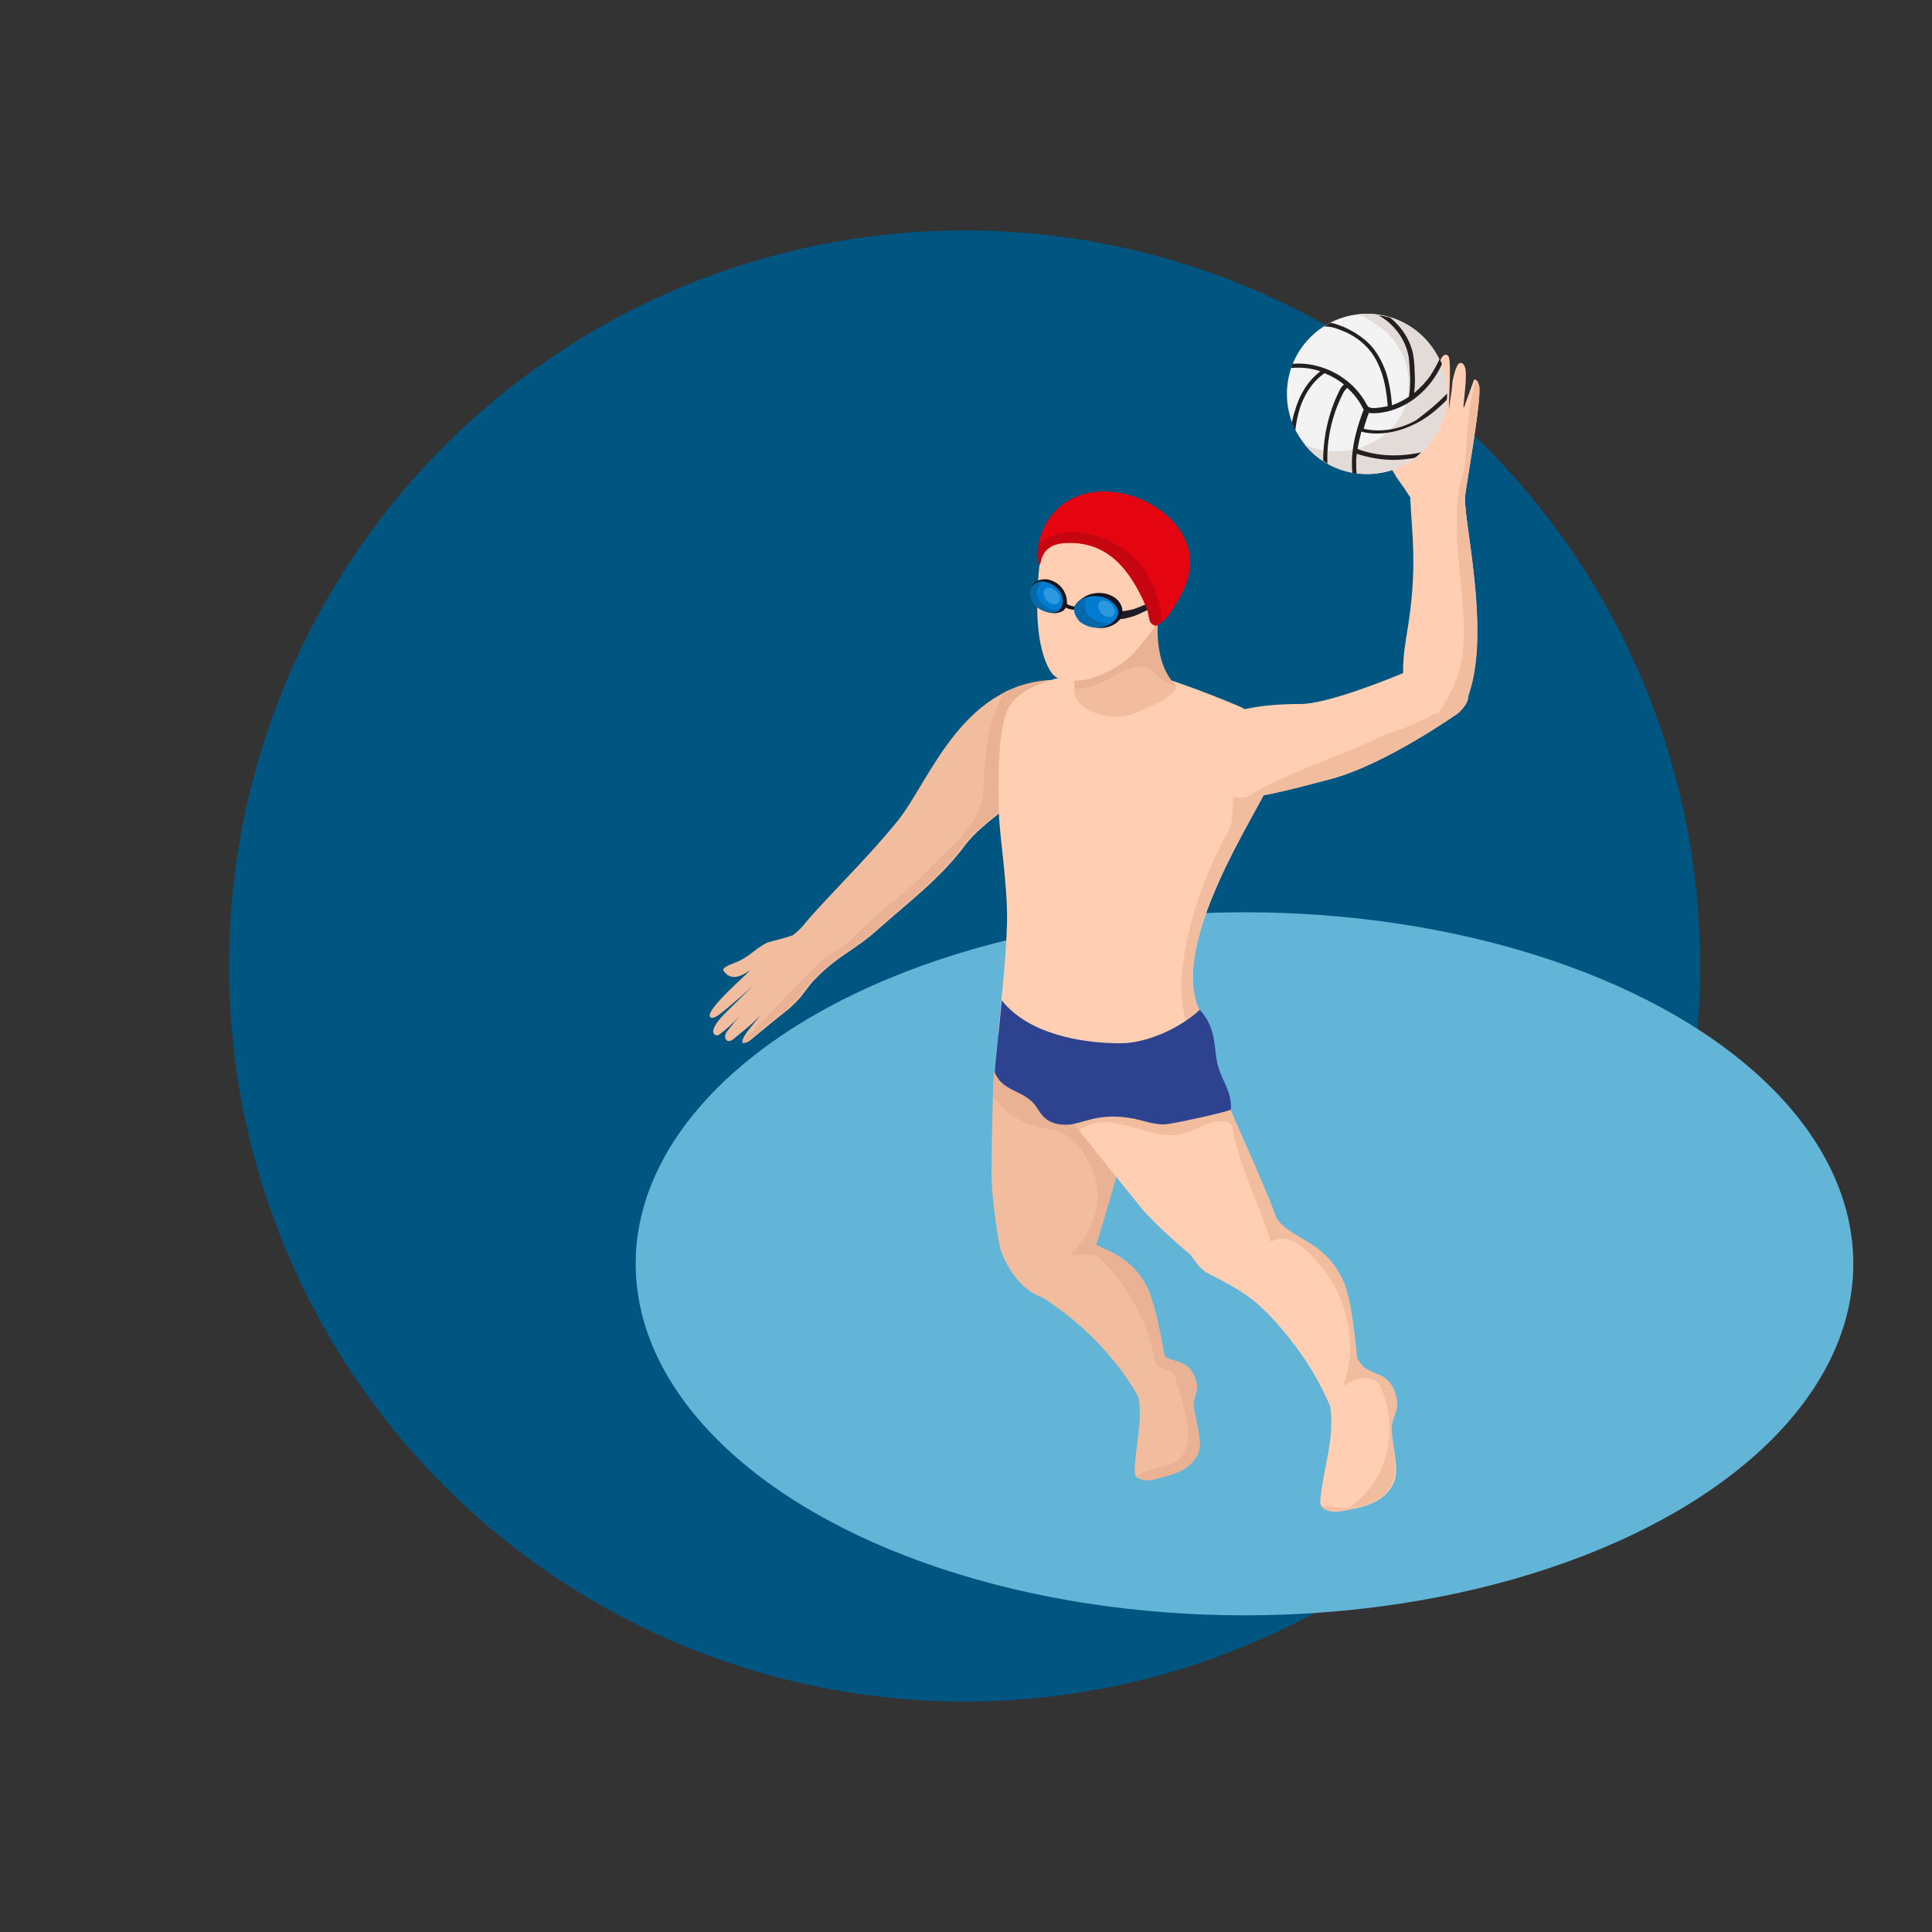 <?xml version="1.0" encoding="utf-8"?>
<!-- Generator: Adobe Illustrator 27.8.0, SVG Export Plug-In . SVG Version: 6.00 Build 0)  -->
<svg version="1.1" id="Layer_1" xmlns="http://www.w3.org/2000/svg" xmlns:xlink="http://www.w3.org/1999/xlink" x="0px" y="0px"
	 viewBox="0 0 410 410" style="enable-background:new 0 0 410 410;" xml:space="preserve">
<rect x="0" y="0" width="410" height="410" fill="#333333" stroke="none"/>
<style type="text/css">
	.st0{fill:#005681;}
	.st1{fill:#63B5D7;}
	.st2{fill:#F2BC9E;}
	.st3{fill:#EAB295;}
	.st4{fill:#FFCEB3;}
	.st5{fill:#14141C;}
	.st6{fill:#1D1D2A;}
	.st7{fill:#007CD1;}
	.st8{fill:#0568AB;}
	.st9{fill:#2C98E0;}
	.st10{fill:#E40511;}
	.st11{fill:#C60511;}
	.st12{fill:#2E438F;}
	.st13{fill-rule:evenodd;clip-rule:evenodd;fill:#FFCEB3;}
	.st14{fill-rule:evenodd;clip-rule:evenodd;fill:#F2BC9E;}
	.st15{fill:#F3F3F4;}
	.st16{fill:#E3DBD7;}
	.st17{fill:#231F20;}
</style>
<g>
	<circle class="st0" cx="204.7" cy="205" r="156.1"/>
	<g>
		<ellipse class="st1" cx="264.1" cy="268.2" rx="129.2" ry="74.6"/>
		<path class="st2" d="M254.4,304.4c-0.4-3.1-0.6-2.8-1.1-5.9c-0.2-1.3,1-3.5,0.7-4.8c-1.3-5.4-4.6-4.3-6.8-5.8
			c-1-5.2-2.3-12.1-4-15.2c-3-5.4-7.1-6.9-10.6-8.5c2.7-8.6,5.9-20.5,8.9-29.4c1-2.9-7.5-12.6-7.7-15.1s-19.2,2.5-22.8,7.8
			c-0.2,1-0.5,9.9-0.6,22c0,3.8,1.4,14.4,2.1,16.2c1.4,3.6,3.6,6.6,6.1,8.3c0.1,0.1,0.2,0.2,0.3,0.2c0.7,0.5,1.5,0.9,2.3,1.1
			c1,0.6,2,1.4,4.4,3.1c6.1,4.6,12.3,11.3,16,18.1c0.9,5.1-0.6,10-0.8,15.5c0,0.3,0,0.7,0.1,1c0.2,0.5,0.7,0.8,1.2,0.9
			c1.2,0.4,2.4,0,3.6-0.3c1.9-0.5,3.8-1,5.4-2c1.6-1,3-2.6,3.2-4.5C254.7,306.3,254.6,305.4,254.4,304.4z"/>
		<path class="st3" d="M254.4,304.4c-0.4-3.1-0.6-2.8-1.1-5.9c-0.2-1.3,1-3.5,0.7-4.8c-1.3-5.4-4.6-4.3-6.8-5.8
			c-1-5.2-2.3-12.1-4-15.2c-3-5.4-7.1-6.9-10.6-8.5c2.7-8.6,5.9-20.5,8.9-29.4c1-2.9-7.5-12.6-7.7-15.1s-19.2,2.5-22.8,7.8
			c-0.1,0.4-0.2,2.2-0.3,5c2.5,4,6.9,6.5,12.1,7.1c4.2,0.6,7.1,4.2,8.8,8.2c3.1,6.8,0.3,13.6-4.5,18.6c2.3,0,5.1-0.8,6.5,0.8
			c5.9,5.9,9.9,13.3,11.6,21.8c0.3,1.4,3.4,1.7,4,2.8c2,6.5,6.5,17.8-2.5,19.5c-1.9,0.4-3.8,1-5.5,1.8c0.2,0.4,0.7,0.7,1.2,0.9
			c1.2,0.4,2.4,0,3.6-0.3c1.9-0.5,3.8-1,5.4-2c1.6-1,3-2.6,3.2-4.5C254.7,306.3,254.6,305.4,254.4,304.4z"/>
		<path class="st2" d="M225.6,144.3c-21.1-0.7-28.1,21.2-35.1,29.9c-5.5,6.8-12,13.2-17.9,19.7c-2.3,2.5-1.9,2.6-4.4,4.6
			c-1.2,0.4-2.3,0.7-2.3,0.7c-0.5,0.1-2.6,0.7-3,0.8c-2.2,1-3.9,3-6.2,4c-0.7,0.3-2.9,1-3.2,1.7c0,0.2,0,0.4,0.2,0.5
			c0.5,0.7,1.1,1,1.7,1.1c1.2,0.2,2.6-0.6,3.8-1.4c-0.7,0.7-1.4,1.4-2.2,2.1c-0.8,0.8-7.3,6.7-6.3,7.8c0.5,0.5,1.3-0.1,1.8-0.4
			c1.9-1.4,5.8-4.8,7.5-6.4c-1.4,1.4-4.9,4.8-6.3,6.2c-0.7,0.7-3.1,3.3-2.1,4.3c0.3,0.3,0.7,0.3,1.1,0c1.5-1.1,2.9-2.4,4.2-3.8
			c-0.8,0.9-1.6,1.9-2.3,2.8c-0.4,0.4-1,1.3-0.6,2c0.5,0.9,1.5,0.2,1.9-0.2c1.9-1.6,3.7-2.9,5.4-4.8c-0.9,1.3-3.4,3.9-3.7,5.2
			c0,0,0,0,0,0.1c-0.1,0.4,0,0.6,0.4,0.5c0.5,0,0.9-0.3,1.3-0.6c2.3-1.9,5.7-4.7,8-6.5c0.9-0.8,2.3-2.1,3-3.1c0.8-1,1.4-1.9,2.2-2.8
			c5.5-5.8,8.6-6.3,14.1-11.3c6.4-5.7,13-10.6,18.2-17.6c4-5.4,12.3-9.4,15.6-15.2c1.8-3.1,12-1.3,12.9-8.5
			C233.4,151.8,231.8,144.5,225.6,144.3z"/>
		<path class="st3" d="M225.6,144.3c-4.9-0.2-9.1,0.9-12.6,2.7c-3.4,6-4.1,13.5-4.3,20.6c-0.3,7.3-7.3,12.4-12.7,17.8
			c-3.1,3.4-6.5,5.9-10.2,9c-2.3,2-4.2,4.2-6.5,6.2c-1.4,1.1-3.1,1.7-4.5,2.8c-6.1,5.9-11.6,11.9-17.4,17.9c0.1,0,0.1,0,0.2,0
			c0.5,0,0.9-0.3,1.3-0.6c2.3-1.9,5.7-4.7,8-6.5c0.9-0.8,2.3-2.1,3-3.1c0.8-1,1.4-1.9,2.2-2.8c5.5-5.8,8.6-6.3,14.1-11.3
			c6.4-5.7,13-10.6,18.2-17.6c4-5.4,12.3-9.4,15.6-15.2c1.8-3.1,12-1.3,12.9-8.5C233.4,151.8,231.8,144.5,225.6,144.3z"/>
		<path class="st4" d="M263.2,150c-4.1-1.8-13.6-5.5-18-6.6c-8.2-2.2-26.5-0.7-30.9,6.4c-2.9,4.6-2.4,17.9-2.3,23.1
			c0.1,4.3,1.9,15.4,1.7,23c-0.2,7.4-1.1,15.8-1.9,23.5c10,2.1,15.8,12.6,22,20.5c1.3,1.6,2.3,3.2,3.2,4.9c8.9-0.2,14.4-2.4,15.1-6
			c0.5-2.5,8.5-12.2,2.6-24c-7.1-14,12.3-42.5,14.5-48.2C271.5,160.4,268.5,152.4,263.2,150z"/>
		<path class="st2" d="M261.7,164.5c0,1.1,0.2,9.5-0.7,11.2c-5.4,9.9-9,19.8-10.2,30.8c-0.8,7.8,2,14.8,5.6,21.2
			c0.8-3.8,0.7-8.2-1.7-13c-7.1-14,12.3-42.5,14.5-48.2c1.2-3.2,1-7-0.3-10.2C266.2,159.1,262,160.3,261.7,164.5z"/>
		<path class="st2" d="M240.4,151.5c2.8-1.2,10.9-4.2,8.8-6.3c-5.2-5.5-3.3-15.7-3.3-15.7l-16.4,1.6c-0.6,0-1.8,11.5-1.5,15.8
			C228.3,151,236.2,153.3,240.4,151.5z"/>
		<path class="st3" d="M238.4,142.4c2.3-1.1,5.1-1.4,6.8,0.6c1.4,1.2,2.9,2.1,4.4,2.8c0-0.2-0.1-0.4-0.3-0.6
			c-5.2-5.5-3.3-15.7-3.3-15.7l-16.4,1.6c-0.6,0-1.7,10.4-1.5,15.1C231.7,146.5,235.3,143.9,238.4,142.4z"/>
		<path class="st4" d="M223.1,142.7c1.2,1.8,3.8,1.9,6.1,1.7c3-0.2,7.2-2.3,9.4-4c2.2-1.6,7.7-8.3,8.5-11.2c0.1-0.5-0.5-1.3-0.4-1.7
			c1.5-8-6.3-10.3-11.6-14.9c-5.6-4.8-13.1-4-14.3,5.5S219.7,137.6,223.1,142.7z"/>
		<path class="st5" d="M222.5,123c-0.9-0.2-2.6,0-3.2,0.9c-0.8,1.2-0.4,2.9,0.3,4c0.6,0.9,1.2,1.4,2.1,1.8c1,0.4,2.2,0.6,3.3,0.2
			c0.7-0.2,1.3-0.8,1.4-1.7C226.6,127,225.9,123.8,222.5,123z"/>
		<path class="st5" d="M226.1,128l-0.4,0.4c-0.1,0-0.2,0.2-0.1,0.2c0.1,0.1,0.2,0.2,0.3,0.2c0.7,0.4,1.7,0.7,2.7,0.6
			c0.1-0.2,0.1-0.5,0.2-0.7C227.8,128.8,226.9,128.5,226.1,128z"/>
		<path class="st6" d="M237.4,129.8c1.2-0.1,2.3-0.3,3.4-0.6c0.5-0.2,6.2-2.5,6.7-2.8v1.4c-0.3,0.1-5.7,2.4-6,2.6
			c-0.5,0.2-0.9,0.4-1.4,0.5s-1,0.3-1.5,0.4c-0.1,0-1.4,0.1-1.4,0.2L237.4,129.8z"/>
		<path class="st5" d="M236.8,127c-1.8-1.4-4.4-1.5-6.4-0.5c-0.7,0.4-2.2,1.4-2.4,2.4c-0.2,1.1,0.9,2.1,1.6,2.8c2,1.8,4.8,2.1,7,0.7
			c0.8-0.5,1.5-1.3,1.6-2.4C238.3,128.9,237.7,127.7,236.8,127z"/>
		<path class="st7" d="M235.8,127.6c-1.7-1.3-4-1.4-5.9-0.6c-0.7,0.3-1.7,1.1-1.9,2c-0.2,1,0.4,2.1,1.1,2.7c1.9,1.7,4.6,1.9,6.7,0.6
			c0.7-0.5,1.4-1.2,1.5-2.1C237.4,129.1,236.6,128.2,235.8,127.6z"/>
		<path class="st8" d="M228,129c0.2-0.9,1.2-1.7,1.9-2c0.3-0.1,0.6-0.3,0.9-0.3c-0.8,1.1-0.9,2.8,0.1,3.8c1.4,1.4,3.2,1.9,5,1.8
			c-0.1,0-0.1,0.1-0.2,0.1c-2.1,1.3-4.8,1-6.7-0.6C228.5,131.1,227.8,130,228,129z"/>
		<path class="st9" d="M236.5,129.4c-0.2-0.9-0.9-1.6-1.8-1.9c-0.3-0.1-0.9-0.1-1.2,0.1c-0.4,0.3-0.5,0.8-0.4,1.2c0.1,1.1,1,2,2,2.1
			c0.4,0.1,0.8,0,1.1-0.3C236.6,130.4,236.6,129.9,236.5,129.4z"/>
		<path class="st7" d="M224.7,125.2c-0.8-0.9-1.6-1.4-2.8-1.7c-0.9-0.3-2.2,0.1-2.8,0.9c-0.8,1.1-0.5,2.4,0.1,3.4
			c0.5,0.8,1.2,1.4,2,1.7c1,0.4,2.1,0.6,3.1,0.2c0.7-0.2,1.1-0.9,1.2-1.8C225.6,127,225.4,126,224.7,125.2z"/>
		<path class="st8" d="M219.1,124.4c0.5-0.7,1.5-1.1,2.3-1c-1.4,1-1.9,2.9-0.8,4.1c0.7,1,2.4,2,4.1,2.1c-0.1,0.1-0.2,0.1-0.3,0.2
			c-1,0.4-2.1,0.2-3.1-0.2c-0.8-0.4-1.5-0.9-2-1.7C218.5,126.8,218.3,125.6,219.1,124.4z"/>
		<path class="st9" d="M224.9,126.7c-0.2-0.9-0.9-1.6-1.8-1.9c-0.3-0.1-0.9-0.1-1.2,0.1c-0.4,0.3-0.5,0.8-0.4,1.2c0.1,1.1,1,2,2,2.1
			c0.4,0.1,0.8,0,1.1-0.3C225,127.6,225,127.1,224.9,126.7z"/>
		<path class="st10" d="M248.4,130c1.4-2.2,2.8-4.4,3.6-7c3.8-12.1-12.1-21.6-22.8-17.9c-9.9,3.5-9.5,14.6-8.6,14.7
			c0.5,0-0.2-4.6,6.2-4.6c8.3-0.1,13,5.5,16.5,13.7c0.8,1.9,0.2,3.5,2,3.9C246.5,132.2,247.6,131.3,248.4,130z"/>
		<path class="st11" d="M240.1,117.8c-5.2-4.5-14.1-7.1-19.7-2.3c-0.4,2.4-0.1,4.3,0.2,4.3c0.5,0-0.2-4.6,6.2-4.6
			c8.3-0.1,13,5.5,16.5,13.7c0.8,1.9,0.2,3.5,2,3.9c0.5-0.2,0.9-0.5,1.3-0.8C246.2,126.5,243.9,121.1,240.1,117.8z"/>
		<path class="st4" d="M295.3,303.2c-0.1-1.6,1.4-4,1.2-5.6c-1.1-7.3-5.7-5.1-7.9-8.4c-0.2-0.3-0.4-0.6-0.6-0.9
			c-0.6-5.6-1.3-12.6-2.8-16.1c-3.8-8.8-10.5-8.8-14.2-13.4l0,0c-0.7-1.8-1.5-4-2.5-6.3l0,0l0,0c-3.4-8.2-8.4-18.8-11.7-27.2
			c-1.1-2.8-13.8-4.8-15.6-6.6c-1.7-1.8-19.1,6.7-18.4,13.2c0.5,0.9,12,15.4,19.7,24.8c1.9,2.3,7.1,7.1,10.2,9.6
			c1,1.6,2.3,3.2,3.6,3.9c2.4,1.3,7.1,3.4,10.8,6.7c6.1,5.6,12,13.8,15.2,21.6c1,6.7-1.4,12.7-2.1,19.6c0,0.4-0.1,0.8,0.1,1.2
			c0.2,0.6,0.7,1,1.3,1.2c1.3,0.5,2.8,0.3,4.1,0c2.2-0.4,4.4-0.9,6.3-1.9s3.6-2.8,4.1-5c0.2-1.1,0.2-2.2,0.1-3.3
			C295.8,306.6,295.6,306.9,295.3,303.2z"/>
		<path class="st2" d="M295.3,303.2c-0.1-1.6,1.4-4,1.2-5.6c-1.1-7.3-5.7-5.1-7.9-8.4c-0.2-0.3-0.4-0.6-0.6-0.9
			c-0.6-5.6-1.3-12.6-2.8-16.1c-3.8-8.8-10.5-8.8-14.2-13.4l0,0c-0.7-1.8-1.5-4-2.5-6.3l0,0l0,0c-3.2-7.7-7.7-17.4-11-25.5H225
			c-1.5,1.6-2.4,3.3-2.2,4.8c0.2,0.4,2.8,3.7,6.2,8.1c6-4.6,13.4,1.3,20.4,1c4-0.3,6.8-3.7,11-2.8c0.3,0,0.8,0.3,1.1,0.8
			c1.4,8.8,5.7,16.4,8.2,24.6c3.1-1.7,5.9,0.3,7.9,2.3c7.6,6.8,11.3,18.9,7.3,28.5c2.8-2.3,7.1-2.8,8.2,0.3c3.4,8.2,2,18.1-5.4,24.3
			c-0.6,0.6-1.7,1.4-2.5,1.1c-1.6-0.2-3.3-0.3-4.9-0.4c0.3,0.4,0.7,0.6,1.1,0.8c1.3,0.5,2.8,0.3,4.1,0c2.2-0.4,4.4-0.9,6.3-1.9
			s3.6-2.8,4.1-5c0.2-1.1,0.2-2.2,0.1-3.3C295.8,306.6,295.6,306.9,295.3,303.2z"/>
		<path class="st12" d="M211.5,228.4c1.2,2.1,3.3,2.8,5.4,3.9c0.9,0.5,1.8,1.1,2.5,1.9c0.7,0.8,1.1,1.7,1.8,2.5
			c1.5,1.8,4,2.2,6.2,1.9c2.2-0.4,4.3-1.3,6.5-1.5c2.3-0.3,4.6-0.1,6.8,0.3c2.2,0.5,4.3,1.3,6.6,1.2c1.6-0.1,12.2-2.4,13.9-3.1
			c0.3-3.5-1.6-5.7-2.6-8.9c-1.2-3.8-0.1-8.1-4-12.3c-4,3.8-11.2,7.1-16.8,7.1c-8.4,0-19.6-2-25.2-9.1c-0.5,5.3-1.1,10.6-1.5,15.3
			C211.2,227.8,211.3,228.1,211.5,228.4z"/>
		<path class="st13" d="M282.5,165.3c11.8-3.2,27-14,27-14c7.5-7-7-10.6-10.9-8.8c-4.5,1.9-17.1,6.9-22.6,6.9
			c-18.7,0-26.1,5.9-17.9,17.4C260.8,170.6,264.7,170,282.5,165.3z"/>
		<path class="st14" d="M290.7,157.4c-8.8,4-17.2,6.5-25.4,11.3c-0.3,0.2-0.7,0.3-1.1,0.6c3.5-0.2,9-1.5,18.3-4
			c11.8-3.2,27-14,27-14c2-1.8,2.4-3.4,2-4.8c-4.3,3.8-9.7,6.7-15.1,8.6C294.3,155.7,292.4,156.6,290.7,157.4z"/>
		<path class="st4" d="M310.9,105.7c0-0.1,0-0.1,0-0.2l0,0c0-1.1,3.6-20.9,3-23.6c-0.1-0.4-0.2-0.9-0.6-1.2
			c-0.3-0.3-0.5-0.2-0.6,0.2l-2,5.5c-0.5,1.1,0.7-5.7,0.3-8c-0.1-0.6-0.5-1.7-1.3-1.3c-0.7,0.2-1.5,3.7-1.5,4.3
			c0,1.2-0.7,4.6-0.7,5.7c-0.1-1.8,0.5-9.4,0-11.2c-0.1-0.4-0.4-0.7-0.8-0.6c-1.3,0.1-2,4.8-2,5.7c-0.2,2.2-1.1,5.4-0.9,7.3
			c-0.3-2.2-0.1-7.1-0.7-9.3c-0.2-0.5-0.4-1.4-1.1-1.4c-1.3,0.1-1.7,9-1.9,10.1c-0.3,2.2-1,7.1-1.9,7.3c-1.3,0.3-2.4-1.7-3.6-3.1
			c-0.4-0.5-1.8-2.3-2.6-2.5c-2.2-0.8-2,1-2,1.2c0.7,2.2,1,2.6,1.3,3.2c1,2.1,4,5.3,5,7.4c0.2,0.3,1.4,2,1.7,2.4c0,0,0.6,0.9,1.3,2
			c0,0.2,0,0.3,0,0.5c0.3,7.1,1.6,14.4-0.7,28.1c-0.5,3-2.5,14.2,2.3,15.4c4.9,2,8.6,5.5,11.2-3.8
			C315.9,132.6,310.7,110.7,310.9,105.7z"/>
		<path class="st2" d="M310.9,105.7c0-0.1,0-0.1,0-0.2l0,0c0-1.1,3.6-20.9,3-23.6c-0.1-0.4-0.2-0.9-0.6-1.2l0,0
			c-1.8,5.2-1.8,10.9-2.3,16.3c0,2.5-1.1,4.8-1.4,7.1c-1.7,11.9,2,23.2,0.8,34.7c-0.6,4.5-2.5,8.9-5.3,12.6c3,1.1,5.3,0.9,7.1-5.6
			C315.9,132.6,310.7,110.7,310.9,105.7z"/>
		<path class="st15" d="M273.1,83.6c0,9.4,7.6,17,17,17s17-7.6,17-17s-7.6-17-17-17S273.1,74.2,273.1,83.6z"/>
		<path class="st16" d="M290.1,66.6c-0.6,0-1.2,0-1.7,0.1c1.5,0.7,2.9,1.6,4.3,2.6c7.6,5.4,8.8,17.2,0.8,23.2
			c-5.1,3.8-11.3,4.1-16.6,1.9c3.1,3.8,7.8,6.2,13.2,6.2c9.4,0,17-7.6,17-17C307.1,74.2,299.5,66.6,290.1,66.6z"/>
		<path class="st17" d="M307.1,83.5L307.1,83.5c0,0.5,0,0.9-0.1,1.4c-2.1,2.1-4.1,3.7-6.2,4.8c-2.8,1.5-5.8,2.3-8.6,2.3
			c-1.1,0-2.2-0.1-3.3-0.4c-0.3,1.2-0.6,2.4-0.8,3.7c4,1.5,8.5,1.7,13,0.8c0.2,0,0.3-0.1,0.5-0.1c-0.5,0.5-0.9,0.9-1.5,1.2
			c-1.4,0.2-2.9,0.4-4.3,0.4c-2.7,0-5.4-0.5-7.9-1.3c0,0.5-0.1,1-0.1,1.5c0,0.9,0,1.9,0.1,2.7c-0.3,0-0.6-0.1-0.9-0.1
			c-0.1-0.9-0.1-1.7-0.1-2.6c0.1-4,1.3-7.7,2.5-10.9c-0.2-0.2-0.3-0.5-0.4-0.7c-0.8-1.5-1.9-2.8-3.1-3.9c-0.4,0.4-0.8,0.9-1,1.4
			c-2.3,4.6-3.4,9.7-3.2,14.7c-0.3-0.2-0.6-0.4-0.9-0.6c0-5,1.1-10.1,3.3-14.6c0.3-0.6,0.6-1.2,1.1-1.6c-1.2-1-2.6-1.8-4.1-2.4
			c-2.5,1.7-4.5,4.6-5.5,8.3c-0.3,1.2-0.6,2.5-0.7,3.8c-0.3-0.5-0.5-1-0.7-1.6c0.1-0.8,0.3-1.7,0.6-2.5c1-3.6,2.9-6.5,5.4-8.4
			c-2-0.7-4.1-0.9-6.2-0.7c0.1-0.3,0.2-0.6,0.3-0.9c6.2-0.5,12.6,2.9,15.6,8.4c0.2,0.4,0.4,0.7,0.6,0.8c0.2,0.1,0.6,0.2,0.9,0.2
			c1,0,2.1-0.2,3.1-0.4c-0.2-2.7-0.6-4.9-1.2-6.8c-0.8-2.5-2-4.6-3.6-6.1c-1.2-1.2-2.8-2.3-4.8-3.1c-1-0.4-2.4-1-3.9-0.9
			c0.5-0.3,0.9-0.6,1.4-0.8c1.1,0.2,2,0.6,2.8,0.9c2,0.9,3.7,2,5.1,3.3c1.7,1.6,3,3.9,3.9,6.5c0.6,2,1,4.1,1.2,6.8
			c1.2-0.4,2.5-1.1,3.6-1.8c0.3-1.8,0.3-3.6,0.2-5.3c-0.1-1.1-0.1-2.3-0.3-3.4c-0.7-3.6-3.2-6.9-6.4-8.6c0.8,0.1,1.7,0.3,2.5,0.5
			c2.5,2,4.3,4.8,4.9,7.9c0.2,1.2,0.3,2.4,0.3,3.5c0.1,1.5,0.1,3-0.1,4.6c1.2-1,2.4-2.2,3.4-3.6c0.7-1.1,1.4-2.3,2-3.6
			c0.2,0.4,0.4,0.7,0.5,1.1c-0.5,1.1-1.1,2.1-1.7,3c-3.1,4.5-7.9,7.3-12.7,7.4h-0.1c-0.3,0-0.7,0-1-0.1c-0.4,1.1-0.8,2.2-1.1,3.4
			c3.5,0.8,7.5,0.2,11.1-1.8C302.6,87.6,304.8,85.9,307.1,83.5z"/>
	</g>
</g>
</svg>
